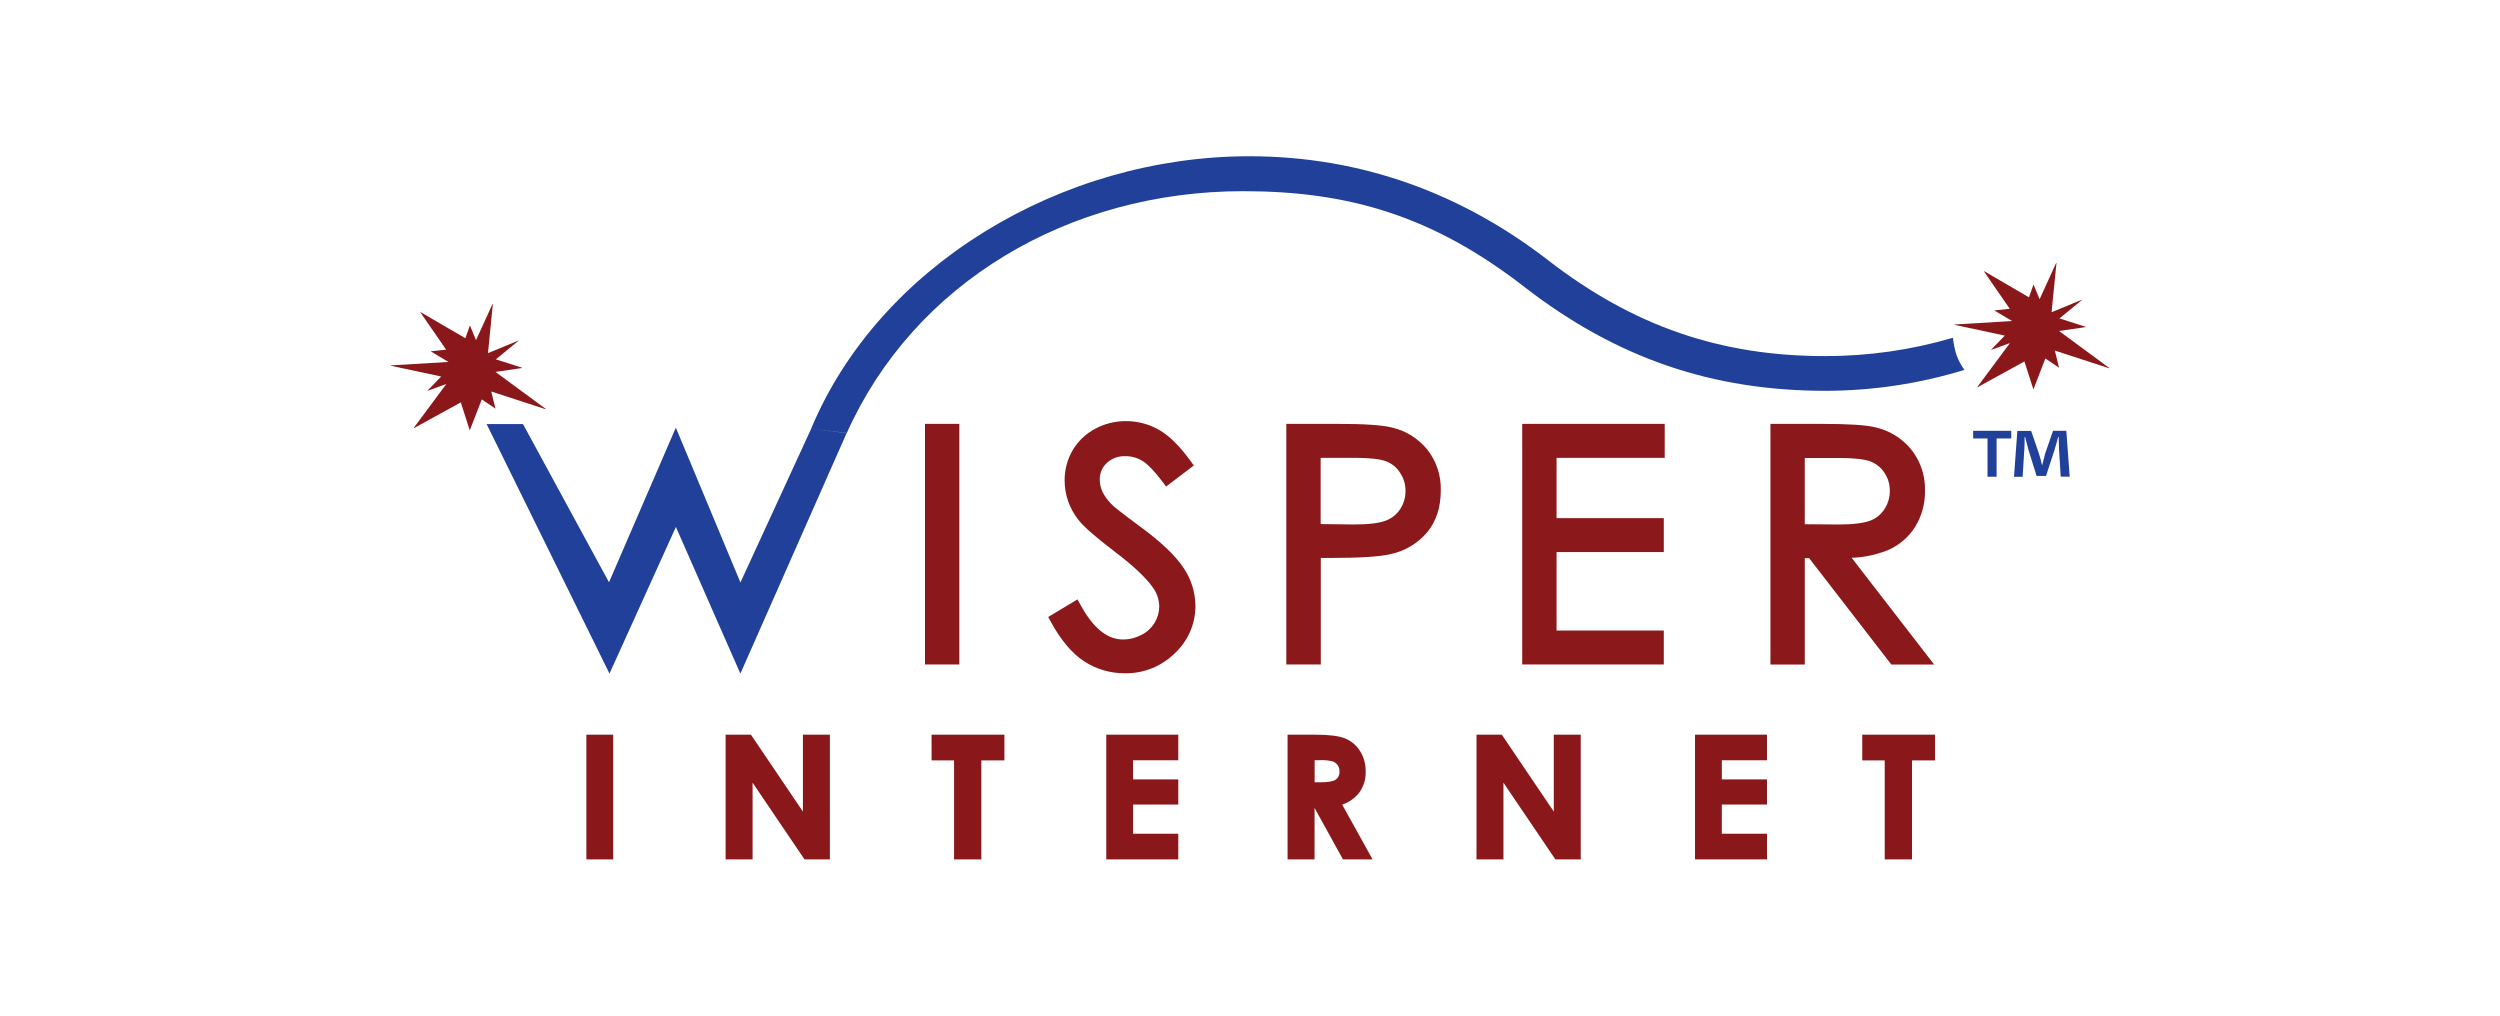 <?xml version="1.0" encoding="utf-8"?><svg height="130" viewBox="0 0 320 130" width="320" xmlns="http://www.w3.org/2000/svg"><g fill="none" fill-rule="evenodd"><path d="m103.809 54.883 4.568.531-13.609 30.81-8.253-18.774-8.5 18.77-15.727-31.938h4.656l11.008 20.252 8.555-19.795 8.268 19.817 9.044-19.651m4.568.531c8.584-19.209 28.383-30.965 50.731-30.965 13.388 0 24.179 3.082 35.978 12.235s24.091 13.315 38.549 13.318c6.032-.006 12.03-.908 17.798-2.676-.875-1.275-1.232-2.19-1.471-4.114-5.302 1.558-10.798 2.349-16.323 2.348-13.388 0-24.525-3.789-35.496-12.275-10.971-8.486-23.819-13.307-38.244-13.307-24.073 0-47.384 14.008-56.09 34.887" fill="#204099"/><path d="m257.44 55.145v.981h-1.876v4.899h-1.162v-4.899h-1.839v-.981zm6.334 5.872-.217-3.454c-.022-.453-.022-.992-.044-1.64h-.063c-.151.52-.324 1.209-.497 1.751l-1.063 3.244h-1.206l-1.037-3.318c-.107-.431-.302-1.143-.43-1.663h-.066c0 .538 0 1.106-.04 1.64l-.217 3.454h-1.103l.43-5.872h1.765l.989 2.872c.158.484.288.976.39 1.475h.044c.129-.516.28-1.036.368-1.445l1.011-2.916h1.703l.43 5.872z" fill="#204099"/><g fill-rule="nonzero"><path d="m146.103 67.527c-2.615-1.935-3.461-2.628-3.696-2.857-.532-.496-.973-1.083-1.302-1.733-.219-.489-.333-1.019-.335-1.556-.019-.802.308-1.573.897-2.116.646-.602 1.506-.916 2.387-.874.761-.007 1.508.199 2.159.593.688.413 1.567 1.323 2.604 2.702l.445.59 3.549-2.698-.427-.586c-1.416-1.935-2.736-3.237-4.046-3.981-1.29-.734-2.75-1.116-4.233-1.106-1.384-.009-2.747.335-3.961.999-1.19.636-2.181 1.59-2.861 2.757-.676 1.173-1.025 2.505-1.011 3.86.007 1.781.6 3.51 1.688 4.917.647.892 2.207 2.252 4.708 4.162 2.354 1.78 3.987 3.318 4.855 4.541.54.71.841 1.574.861 2.466.002.733-.198 1.452-.577 2.079-.399.672-.981 1.215-1.677 1.567-.745.397-1.576.603-2.42.601-1.993 0-3.818-1.5-5.421-4.46l-.368-.675-3.752 2.256.338.619c1.273 2.33 2.7 4.025 4.241 5.039 1.555 1.024 3.378 1.561 5.237 1.545 2.387.042 4.69-.881 6.389-2.562 1.69-1.562 2.648-3.763 2.641-6.068-.018-1.724-.54-3.406-1.501-4.836-1.019-1.541-2.784-3.24-5.41-5.187zm-27.703-13.271h4.395v30.799h-4.395zm59.753.461c-1.239-.31-3.509-.461-6.94-.461h-6.565v30.799h4.414v-13.639h1.354c3.726 0 6.216-.162 7.61-.498 1.827-.39 3.472-1.38 4.675-2.813 1.14-1.397 1.718-3.181 1.718-5.301.063-1.922-.562-3.804-1.762-5.305-1.156-1.397-2.737-2.375-4.502-2.783zm1.751 8.11c.012.828-.223 1.641-.677 2.333-.44.676-1.084 1.193-1.839 1.475-.839.328-2.229.498-4.119.498l-4.226-.052v-8.478h4.436c1.872 0 3.218.155 3.994.464.728.289 1.343.806 1.754 1.475.448.675.683 1.468.677 2.278zm14.94 22.228h18.122v-4.346h-13.726v-10.045h13.726v-4.346h-13.726v-7.715h13.844v-4.346h-18.239zm42.165-13.661c1.583-.048 3.146-.375 4.616-.966 1.462-.621 2.698-1.679 3.538-3.03.837-1.386 1.266-2.981 1.236-4.6.052-1.93-.587-3.814-1.802-5.312-1.186-1.431-2.819-2.421-4.634-2.809-1.221-.284-3.435-.42-6.771-.42h-6.576v30.799h4.395v-13.617h.555l10.523 13.617h5.48zm-1.688-4.258-4.311-.037v-8.478h4.414c1.902 0 3.259.155 4.046.464.72.288 1.332.795 1.751 1.449.449.672.683 1.466.673 2.274.014.83-.219 1.644-.669 2.341-.436.684-1.081 1.209-1.839 1.497-.853.317-2.222.49-4.064.49z" fill="#8b181a"/><path d="m75.055 94.039h3.432v15.961h-3.432zm27.717 9.842-6.654-9.846h-3.24v15.965h3.454v-9.817l6.587 9.735.055.081h3.251v-15.965h-3.454zm16.47-6.55h2.876v12.67h3.494v-12.67h2.953v-3.296h-9.324zm22.362 12.67h9.217v-3.284h-5.786v-3.734h5.786v-3.222h-5.786v-2.451h5.786v-3.273h-9.217zm32.4-8.571c.55-.784.832-1.726.802-2.684.019-.931-.237-1.846-.736-2.632-.455-.722-1.126-1.283-1.916-1.604-.791-.317-2.063-.472-3.895-.472h-3.45v15.961h3.454v-6.587l3.634 6.587h3.792l-3.888-7.004c.871-.296 1.636-.841 2.203-1.567zm-2.553-2.72c.044.42-.136.832-.474 1.084-.335.225-.982.339-1.924.339h-.78v-2.831h.662c.546-.027 1.094.024 1.626.151.262.088.489.255.651.479.163.226.247.499.239.778zm27.434 5.172-6.654-9.846h-3.24v15.965h3.45v-9.817l6.646 9.817h3.248v-15.965h-3.45zm18.077 6.119h9.213v-3.284h-5.782v-3.734h5.782v-3.222h-5.782v-2.451h5.782v-3.273h-9.213zm21.406-15.965v3.296h2.876v12.67h3.494v-12.67h2.953v-3.296z" fill="#8a181b"/><path d="m270 47.109-6.44-4.741 3.402-.498.022-.037-3.373-1.076 2.895-2.37-.037-.018-3.869 1.596.629-6.292-.037-.022-2.122 4.648-.78-1.884-.581 1.644-5.738-3.347-.018.037 3.292 4.774-1.982.21 2.284 1.36-7.385.442-.018.033 6.466 1.39-1.736 1.795.033.018 2.369-.863-4.186 5.633.037.022 5.995-3.296 1.151 3.583 1.534-3.966 1.751 1.183-.537-2.193 6.962 2.267zm-203.177-.004.018-.033-3.373-1.076 2.895-2.37-.033-.022-3.869 1.6.625-6.296-.033-.018-2.122 4.648-.783-1.884-.577 1.64-5.738-3.343-.022.037 3.295 4.77-1.982.21 2.28 1.36-7.385.442-.018.037 6.47 1.386-1.74 1.799.037.018 2.365-.863-4.182 5.633.037.018 5.995-3.292 1.148 3.583 1.537-3.966 1.751 1.183-.541-2.197 6.962 2.271.018-.037-6.437-4.737z" fill="#8a181b"/></g></g></svg>
